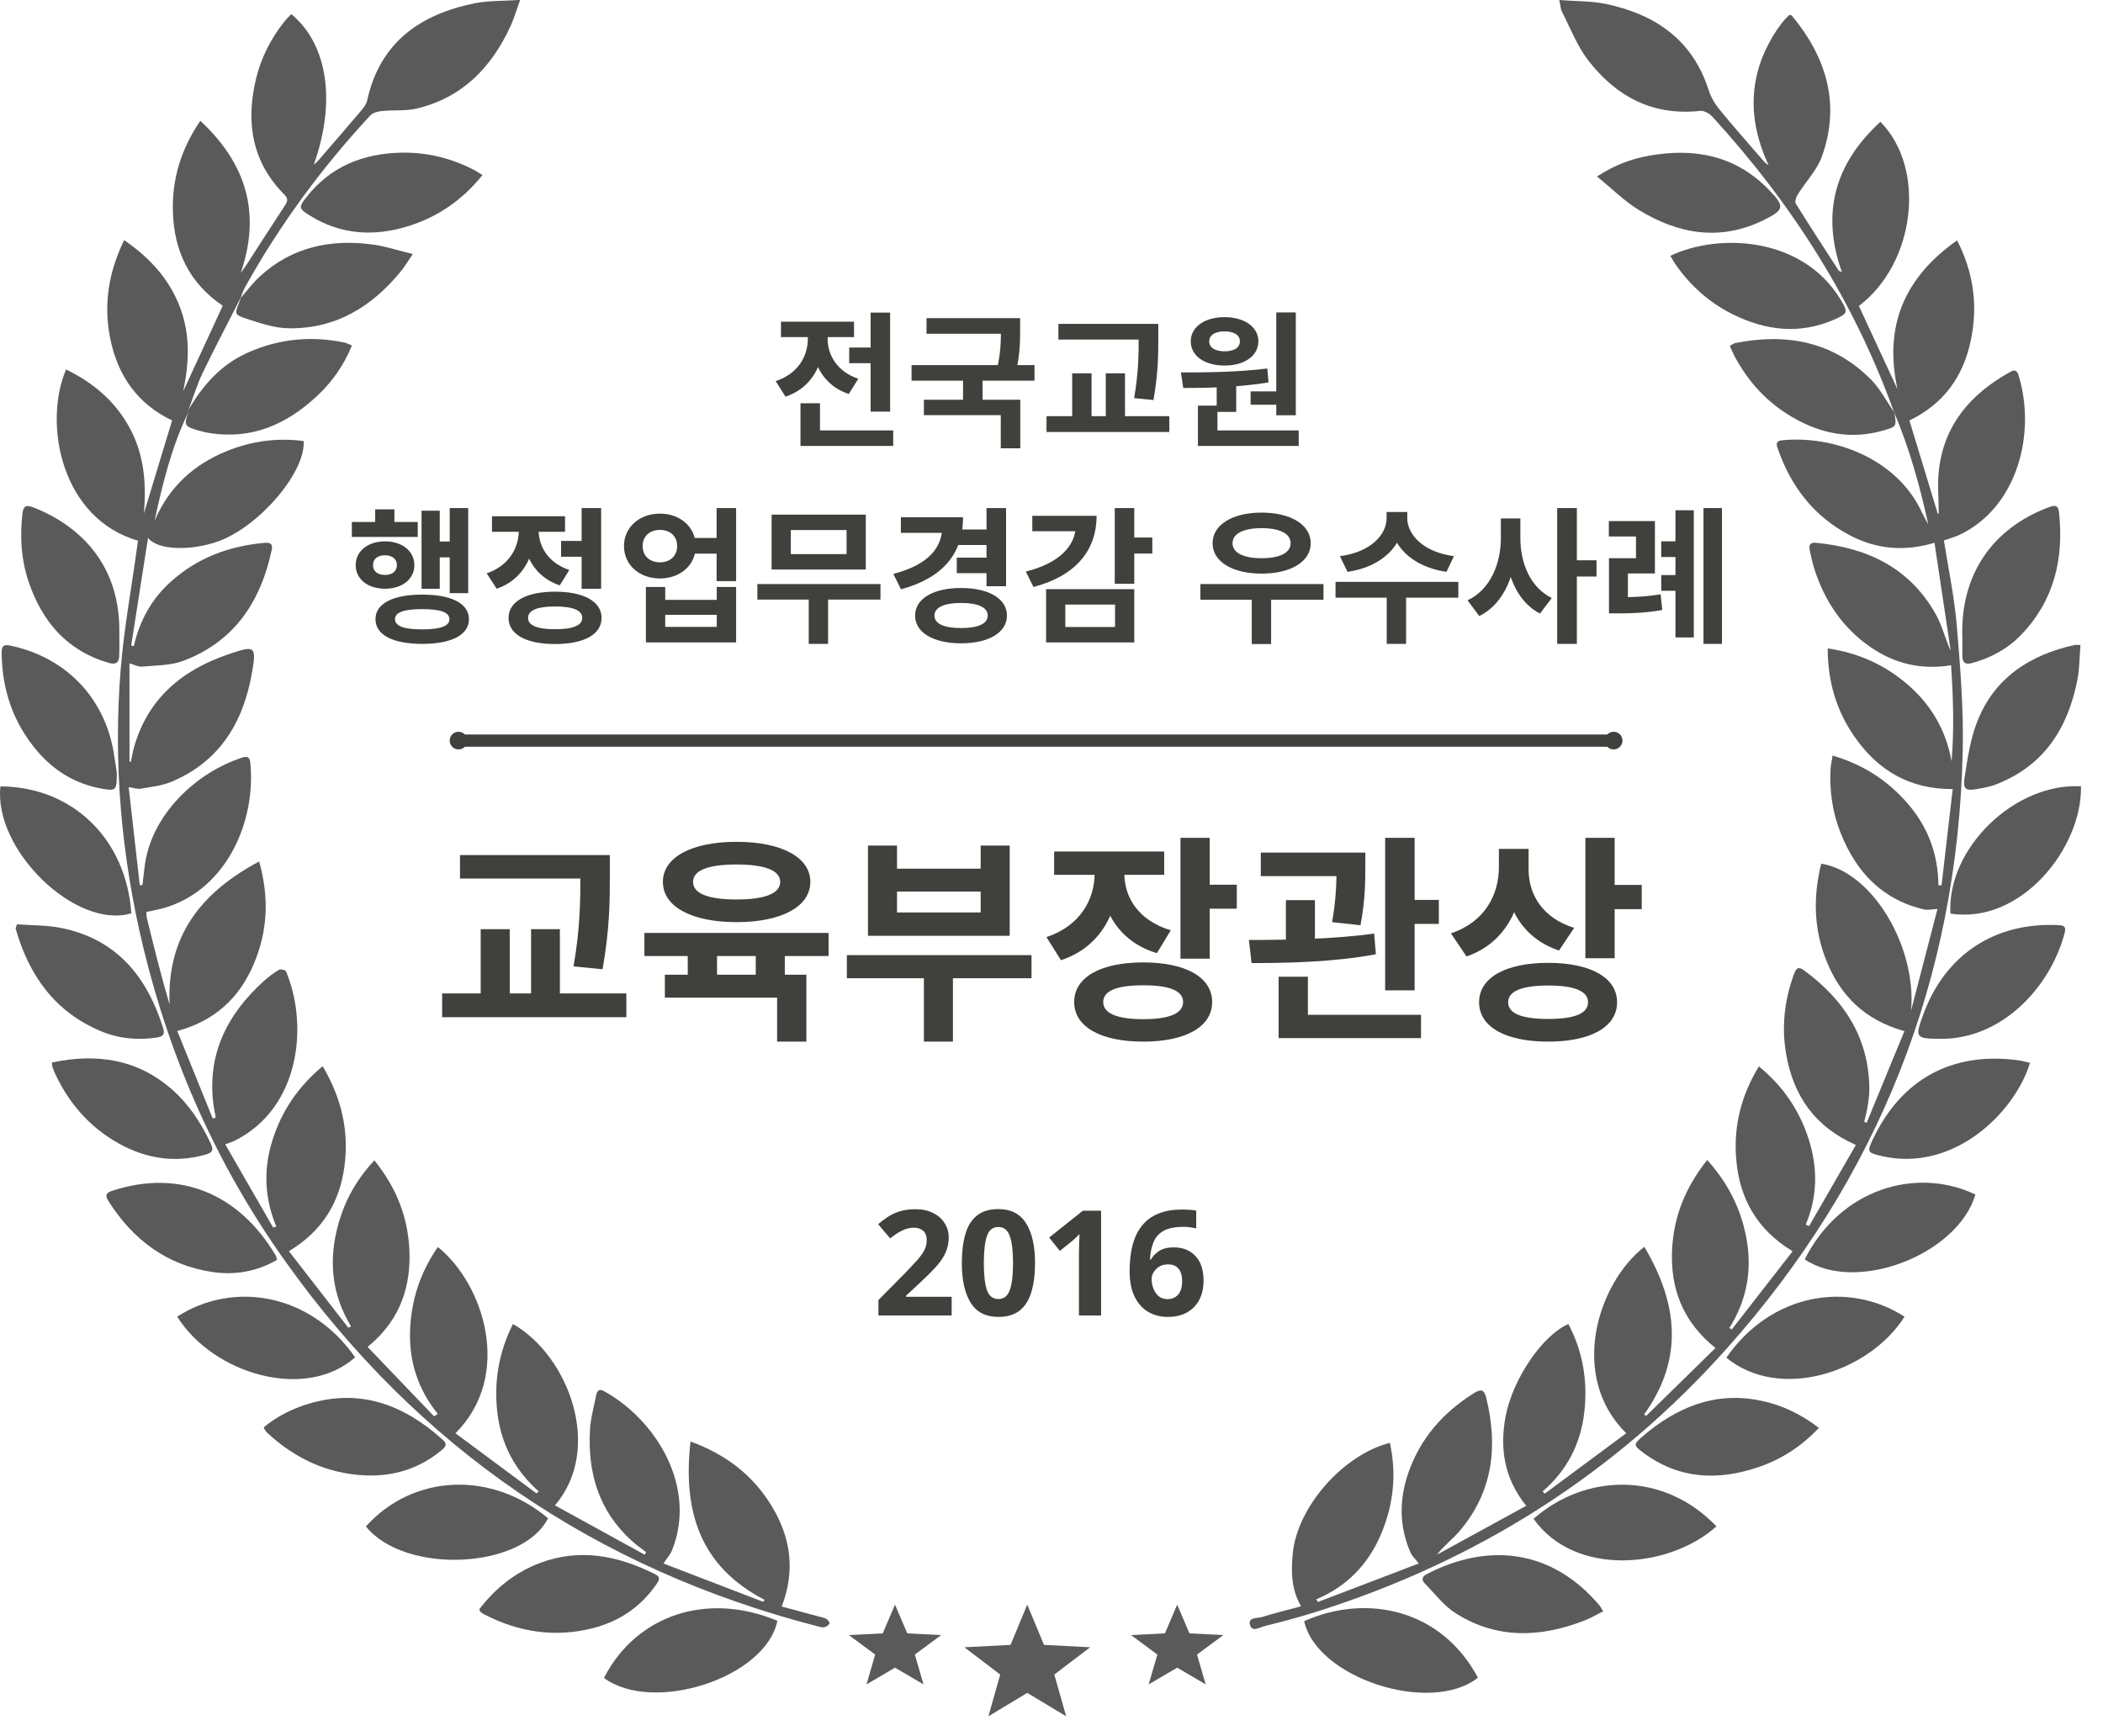 <svg width="86" height="71" viewBox="0 0 86 71" fill="none" xmlns="http://www.w3.org/2000/svg">
<g clip-path="url(#clip0_603_444)">
<path d="M77.452 16.849C75.818 12.312 73.278 8.327 70.029 4.777C69.91 4.646 69.686 4.516 69.528 4.534C67.586 4.749 66.09 3.947 64.949 2.468C64.495 1.88 64.221 1.152 63.875 0.483C63.82 0.377 63.819 0.245 63.764 0.001C64.454 0.056 65.089 0.036 65.692 0.165C67.701 0.593 69.218 1.635 69.874 3.685C69.962 3.961 70.117 4.233 70.299 4.457C70.874 5.161 71.478 5.841 72.071 6.53C72.141 6.612 72.211 6.693 72.323 6.754C71.702 5.411 71.504 4.048 71.966 2.63C72.214 1.87 72.763 0.957 73.183 0.606C73.214 0.618 73.259 0.621 73.281 0.645C74.688 2.344 75.268 4.242 74.513 6.38C74.311 6.954 73.843 7.431 73.512 7.962C73.448 8.063 73.388 8.25 73.437 8.328C74.01 9.25 74.603 10.159 75.194 11.069C75.204 11.085 75.238 11.088 75.321 11.123C74.458 8.698 75.048 6.681 76.897 4.981C78.789 6.898 78.322 10.775 76.017 12.513C76.541 13.644 77.069 14.783 77.596 15.919C77.037 13.367 77.85 11.368 80.033 9.83C80.72 11.173 80.893 12.539 80.586 13.96C80.272 15.421 79.471 16.527 78.084 17.197C78.465 18.449 78.854 19.73 79.243 21.011L79.283 21.006C79.283 20.395 79.22 19.776 79.295 19.175C79.524 17.331 80.621 16.092 82.198 15.216C82.366 15.123 82.475 15.122 82.54 15.331C83.268 17.647 82.546 20.722 80.138 21.872C79.93 21.972 79.701 22.028 79.494 22.101C79.673 23.249 79.922 24.412 80.021 25.589C80.165 27.296 80.302 29.012 80.264 30.722C80.059 40.033 76.821 48.189 70.626 55.141C66.036 60.291 60.385 63.86 53.792 65.933C53.105 66.149 52.407 66.334 51.708 66.508C51.515 66.556 51.202 66.768 51.117 66.462C51.026 66.135 51.41 66.194 51.599 66.137C52.129 65.973 52.667 65.842 53.207 65.696C52.796 64.997 52.798 64.269 52.866 63.54C53.044 61.646 54.911 59.503 56.838 59.012C57.121 60.311 56.983 61.559 56.467 62.767C55.945 63.989 55.076 64.885 53.83 65.409C53.849 65.447 53.869 65.484 53.889 65.522C55.27 64.995 56.653 64.467 58.02 63.945C57.877 63.76 57.744 63.643 57.68 63.496C57.215 62.428 57.215 61.333 57.59 60.246C58.08 58.83 59.014 57.766 60.28 56.977C60.547 56.811 60.69 56.812 60.777 57.165C61.264 59.151 61.058 61.002 59.695 62.612C59.414 62.945 59.051 63.209 58.765 63.584C59.979 62.92 61.195 62.254 62.413 61.586C61.511 60.465 61.327 59.245 61.567 57.946C61.852 56.405 63.08 54.608 64.139 54.152C64.737 55.292 64.934 56.506 64.787 57.772C64.638 59.054 64.079 60.143 63.082 61C63.112 61.03 63.143 61.06 63.173 61.089C64.279 60.269 65.387 59.447 66.504 58.618C64.145 56.305 65.319 52.493 67.244 50.994C68.605 53.294 68.877 55.562 67.235 57.848C67.262 57.869 67.289 57.889 67.318 57.91C68.256 56.991 69.193 56.072 70.152 55.133C68.819 54.061 68.297 52.7 68.379 51.095C68.447 49.748 68.927 48.555 69.815 47.442C70.704 48.435 71.234 49.519 71.439 50.77C71.647 52.04 71.406 53.22 70.72 54.316C70.754 54.335 70.786 54.355 70.819 54.373C71.643 53.315 72.466 52.258 73.308 51.177C71.842 50.29 71.134 49.011 71 47.407C70.889 46.066 71.196 44.815 71.928 43.615C72.924 44.432 73.582 45.409 73.958 46.573C74.34 47.751 74.331 48.926 73.844 50.089C73.89 50.107 73.937 50.125 73.983 50.143C74.621 49.038 75.257 47.931 75.894 46.828C74.197 46.081 73.332 44.796 73.04 43.097C72.851 41.993 72.974 40.909 73.357 39.857C73.427 39.665 73.499 39.491 73.755 39.675C75.402 40.871 76.415 42.417 76.446 44.505C76.449 44.743 76.417 44.983 76.38 45.22C76.347 45.442 76.285 45.66 76.236 45.88C76.269 45.893 76.301 45.907 76.335 45.921C76.848 44.676 77.361 43.432 77.879 42.173C76.262 41.722 75.26 40.728 74.685 39.283C74.166 37.987 74.144 36.666 74.477 35.323C76.572 35.656 78.379 38.713 78.152 41.329C78.514 39.936 78.877 38.543 79.231 37.177C78.997 37.188 78.834 37.23 78.689 37.197C76.956 36.796 75.897 35.65 75.267 34.059C74.937 33.227 74.812 32.355 74.858 31.461C74.867 31.291 74.909 31.123 74.943 30.903C76.204 31.273 77.209 31.931 78.028 32.882C78.848 33.834 79.257 34.947 79.27 36.212C79.313 36.21 79.356 36.207 79.398 36.205C79.549 34.905 79.699 33.606 79.854 32.272C78.09 32.283 76.807 31.509 75.858 30.159C75.106 29.09 74.742 27.891 74.742 26.52C76.031 26.708 77.108 27.211 78.043 28.025C78.991 28.852 79.58 29.881 79.807 31.134C79.918 29.827 79.875 28.529 79.787 27.209C78.553 27.406 77.474 27.14 76.499 26.471C75.35 25.682 74.619 24.584 74.197 23.273C74.116 23.022 74.065 22.761 74.007 22.502C73.963 22.302 74.022 22.177 74.256 22.2C76.368 22.398 78.11 23.229 79.173 25.144C79.425 25.597 79.546 26.124 79.772 26.62C79.553 25.158 79.333 23.697 79.109 22.2C77.877 22.566 76.753 22.461 75.688 21.915C74.209 21.153 73.258 19.935 72.712 18.384C72.652 18.213 72.583 18.035 72.881 18.006C74.934 17.809 77.368 18.695 78.45 20.673C78.587 20.925 78.699 21.191 78.853 21.439C78.512 19.877 78.085 18.343 77.462 16.869C77.456 16.861 77.45 16.854 77.444 16.846L77.452 16.849Z" fill="#5A5A5A"/>
<path d="M9.849 12.164C9.327 13.19 8.789 14.21 8.289 15.249C8.056 15.733 7.9 16.253 7.71 16.757C7.702 16.802 7.695 16.848 7.687 16.893C7.014 18.295 6.646 19.789 6.32 21.305C6.902 19.93 7.907 19.007 9.266 18.453C10.279 18.039 11.331 17.897 12.417 18.038C12.505 19.306 10.609 21.524 8.939 22.135C7.844 22.536 6.443 22.516 6.054 21.997C5.815 23.52 5.59 24.96 5.365 26.399C5.4 26.409 5.437 26.418 5.472 26.427C5.707 25.4 6.184 24.516 6.967 23.808C8.059 22.817 9.362 22.331 10.816 22.204C11.03 22.186 11.168 22.224 11.112 22.489C10.661 24.608 9.583 26.248 7.48 27.032C6.964 27.225 6.367 27.211 5.804 27.265C5.659 27.279 5.504 27.19 5.295 27.131V31.149C5.314 31.153 5.332 31.156 5.35 31.161C5.39 30.975 5.42 30.785 5.47 30.602C6.028 28.578 7.442 27.402 9.36 26.752C10.442 26.384 10.497 26.425 10.301 27.532C9.945 29.55 8.982 31.15 7.006 31.976C6.617 32.138 6.177 32.183 5.756 32.257C5.625 32.28 5.479 32.225 5.262 32.195C5.412 33.518 5.564 34.861 5.716 36.204C5.753 36.204 5.789 36.201 5.826 36.2C5.859 35.922 5.887 35.645 5.925 35.368C6.204 33.338 7.979 31.614 9.898 30.987C10.099 30.922 10.211 30.955 10.234 31.185C10.48 33.585 9.272 36.351 6.772 37.117C6.522 37.194 6.26 37.235 5.987 37.299C5.993 37.383 5.987 37.471 6.008 37.553C6.295 38.728 6.585 39.901 6.936 41.087C6.809 38.309 8.201 36.511 10.598 35.234C11.015 36.719 10.946 38.096 10.374 39.436C9.793 40.796 8.812 41.742 7.25 42.168C7.737 43.371 8.217 44.56 8.699 45.748C8.74 45.736 8.783 45.722 8.824 45.71C8.79 45.523 8.749 45.335 8.725 45.146C8.471 43.099 9.296 41.486 10.77 40.142C10.965 39.963 11.18 39.803 11.405 39.665C11.469 39.626 11.671 39.671 11.694 39.726C12.616 41.9 12.287 45.312 9.597 46.655C9.498 46.705 9.39 46.735 9.211 46.803C9.871 47.948 10.52 49.076 11.17 50.205C11.214 50.193 11.256 50.181 11.3 50.167C10.813 48.999 10.766 47.819 11.144 46.628C11.519 45.445 12.18 44.457 13.194 43.607C13.964 44.906 14.277 46.245 14.087 47.692C13.891 49.176 13.189 50.346 11.814 51.173C12.622 52.214 13.434 53.261 14.245 54.305C14.282 54.286 14.318 54.264 14.355 54.245C13.551 52.922 13.428 51.518 13.838 50.059C14.107 49.099 14.572 48.243 15.31 47.459C16.257 48.629 16.737 49.916 16.748 51.373C16.759 52.87 16.219 54.125 15.031 55.088C15.95 56.048 16.851 56.989 17.754 57.93C17.802 57.895 17.851 57.86 17.9 57.824C17.094 56.826 16.727 55.688 16.769 54.428C16.812 53.179 17.186 52.039 17.906 51.002C19.794 52.52 20.987 56.257 18.626 58.62C19.735 59.444 20.837 60.261 21.939 61.079C21.969 61.052 22.001 61.026 22.031 60.999C21.056 60.133 20.49 59.059 20.34 57.78C20.191 56.508 20.398 55.301 20.977 54.151C23.25 55.447 24.683 59.248 22.694 61.569C23.927 62.248 25.145 62.915 26.36 63.584C26.38 63.551 26.4 63.518 26.421 63.484C26.225 63.33 26.02 63.186 25.834 63.018C24.485 61.796 24.025 60.233 24.127 58.473C24.154 57.999 24.289 57.532 24.38 57.062C24.415 56.885 24.499 56.785 24.699 56.896C26.859 58.089 28.515 60.846 27.479 63.413C27.41 63.581 27.279 63.724 27.132 63.945C28.45 64.452 29.829 64.983 31.207 65.513C31.227 65.486 31.247 65.46 31.267 65.433C28.624 64.064 27.915 61.809 28.238 58.956C29.7 59.491 30.797 60.342 31.56 61.6C32.333 62.876 32.537 64.225 31.967 65.706C32.443 65.834 32.938 65.968 33.433 66.102C33.555 66.135 33.686 66.155 33.795 66.213C33.857 66.246 33.939 66.373 33.92 66.405C33.879 66.475 33.784 66.541 33.704 66.555C33.61 66.57 33.505 66.532 33.408 66.508C24.356 64.166 17.103 59.208 11.683 51.61C8.901 47.712 6.985 43.409 5.862 38.76C4.96 35.017 4.625 31.217 4.935 27.379C5.066 25.75 5.364 24.133 5.587 22.51C5.605 22.375 5.625 22.242 5.643 22.112C2.538 21.231 1.744 17.376 2.702 15.11C3.822 15.658 4.724 16.419 5.315 17.523C5.9 18.615 5.988 19.789 5.885 20.996C6.268 19.733 6.651 18.472 7.038 17.196C5.61 16.516 4.802 15.344 4.501 13.811C4.233 12.445 4.438 11.136 5.077 9.821C6.119 10.54 6.905 11.391 7.348 12.534C7.789 13.671 7.74 14.827 7.493 15.998C8.029 14.839 8.565 13.679 9.109 12.504C7.745 11.585 7.116 10.263 7.07 8.657C7.032 7.325 7.4 6.103 8.192 4.94C10.083 6.701 10.678 8.727 9.846 11.16C9.919 11.057 9.998 10.957 10.067 10.851C10.594 10.035 11.117 9.216 11.652 8.404C11.764 8.233 11.793 8.123 11.626 7.955C10.291 6.613 10.048 4.993 10.469 3.226C10.673 2.369 11.069 1.596 11.615 0.899C11.705 0.784 11.812 0.683 11.91 0.577C13.416 1.817 13.747 4.189 12.829 6.74C12.899 6.674 12.976 6.612 13.039 6.539C13.625 5.861 14.212 5.182 14.791 4.498C14.885 4.386 14.982 4.251 15.013 4.114C15.532 1.746 17.164 0.589 19.409 0.135C19.977 0.02 20.574 0.044 21.27 -0.003C21.112 0.436 21.022 0.75 20.889 1.042C20.112 2.748 18.913 3.997 17.03 4.442C16.584 4.548 16.102 4.492 15.639 4.539C15.467 4.556 15.253 4.604 15.145 4.719C13.16 6.857 11.443 9.19 10.026 11.739C9.947 11.882 9.896 12.039 9.833 12.189L9.848 12.159L9.849 12.164Z" fill="#5A5A5A"/>
<path d="M9.849 12.163L9.834 12.194C10.102 11.892 10.345 11.564 10.641 11.293C11.946 10.1 13.516 9.773 15.222 9.998C15.751 10.068 16.266 10.242 16.88 10.389C16.68 10.684 16.556 10.898 16.401 11.087C15.209 12.549 13.716 13.465 11.778 13.426C11.202 13.414 10.617 13.211 10.059 13.028C9.582 12.87 9.597 12.828 9.778 12.377C9.807 12.307 9.827 12.233 9.851 12.162L9.849 12.163Z" fill="#5A5A5A"/>
<path d="M68.306 10.463C70.304 9.512 73.712 9.692 75.259 12.237C75.583 12.769 75.572 12.822 75.019 13.066C73.595 13.689 72.205 13.524 70.851 12.851C69.906 12.381 69.14 11.695 68.532 10.834C68.455 10.723 68.391 10.604 68.306 10.463Z" fill="#5A5A5A"/>
<path d="M77.452 16.849C77.452 16.849 77.464 16.864 77.47 16.872C77.561 17.443 77.563 17.449 77.017 17.606C75.697 17.989 74.463 17.741 73.3 17.064C72.258 16.459 71.475 15.599 70.916 14.537C70.853 14.418 70.804 14.291 70.74 14.147C70.83 14.098 70.889 14.045 70.956 14.032C73.057 13.614 74.963 13.963 76.516 15.527C76.891 15.906 77.143 16.404 77.452 16.848V16.849Z" fill="#5A5A5A"/>
<path d="M7.687 16.893C7.695 16.848 7.702 16.802 7.71 16.757C8.295 15.756 9.033 14.916 10.12 14.428C11.398 13.856 12.72 13.726 14.087 14.011C14.18 14.03 14.267 14.08 14.391 14.129C14.063 14.939 13.586 15.614 12.975 16.186C11.724 17.36 10.281 18 8.523 17.703C8.35 17.674 8.176 17.629 8.009 17.576C7.55 17.432 7.528 17.375 7.689 16.892L7.687 16.893Z" fill="#5A5A5A"/>
<path d="M19.731 7.161C18.902 8.188 17.906 8.869 16.711 9.244C15.309 9.685 13.944 9.609 12.666 8.813C12.218 8.533 12.204 8.48 12.531 8.063C13.513 6.81 14.851 6.277 16.403 6.244C17.454 6.221 18.457 6.469 19.395 6.955C19.494 7.007 19.585 7.07 19.731 7.161Z" fill="#5A5A5A"/>
<path d="M65.308 7.219C66.052 6.734 66.725 6.496 67.435 6.369C69.298 6.035 70.983 6.359 72.345 7.77C72.993 8.442 72.975 8.58 72.138 8.995C70.344 9.883 68.62 9.576 66.992 8.571C66.412 8.213 65.919 7.715 65.308 7.219Z" fill="#5A5A5A"/>
<path d="M73.802 51.508C75.261 48.611 78.368 47.706 80.782 48.855C80.052 51.323 75.9 52.916 73.802 51.508Z" fill="#5A5A5A"/>
<path d="M85.078 26.378C85.037 26.869 85.043 27.346 84.953 27.804C84.566 29.776 83.595 31.315 81.636 32.077C81.392 32.172 81.127 32.224 80.866 32.269C80.381 32.354 80.263 32.284 80.34 31.792C80.46 31.026 80.574 30.236 80.854 29.52C81.556 27.723 83.001 26.787 84.835 26.38C84.882 26.369 84.932 26.38 85.076 26.38L85.078 26.378Z" fill="#5A5A5A"/>
<path d="M11.328 51.529C10.506 52.002 9.621 52.161 8.702 52.027C6.816 51.749 5.438 50.703 4.434 49.123C4.297 48.908 4.323 48.79 4.574 48.708C7.35 47.79 9.787 48.829 11.281 51.359C11.305 51.4 11.308 51.453 11.328 51.53V51.529Z" fill="#5A5A5A"/>
<path d="M53.333 66.303C55.936 65.151 58.961 65.846 60.438 68.617C58.496 70.147 53.834 68.629 53.333 66.303Z" fill="#5A5A5A"/>
<path d="M19.598 65.819C20.253 64.965 21.074 64.299 22.104 63.917C23.736 63.313 25.283 63.63 26.786 64.381C27.038 64.506 26.948 64.644 26.839 64.802C26.201 65.722 25.328 66.314 24.248 66.59C22.697 66.986 21.217 66.757 19.804 66.029C19.747 66.001 19.697 65.963 19.649 65.923C19.632 65.91 19.627 65.879 19.598 65.819V65.819Z" fill="#5A5A5A"/>
<path d="M4.777 31.603C4.779 32.331 4.747 32.358 4.169 32.257C3.092 32.066 2.212 31.532 1.512 30.706C0.536 29.554 0.084 28.208 0.067 26.706C0.064 26.408 0.155 26.346 0.448 26.41C2.668 26.888 4.238 28.49 4.639 30.714C4.701 31.061 4.747 31.409 4.777 31.604V31.603Z" fill="#5A5A5A"/>
<path d="M74.382 58.399C73.662 59.162 72.851 59.683 71.919 60.001C70.257 60.57 68.661 60.502 67.201 59.416C66.794 59.114 66.796 59.071 67.169 58.75C68.57 57.55 70.143 56.896 72.022 57.289C72.873 57.466 73.641 57.834 74.382 58.399Z" fill="#5A5A5A"/>
<path d="M14.963 62.431C16.901 60.279 20.095 60.151 22.411 62.096C21.363 64.188 16.552 64.405 14.963 62.431Z" fill="#5A5A5A"/>
<path d="M79.483 42.487C78.312 42.489 78.293 42.464 78.654 41.482C79.54 39.064 81.551 37.724 84.124 37.836C84.329 37.845 84.514 37.842 84.435 38.145C83.9 40.199 82.148 42.225 79.837 42.466C79.687 42.481 79.535 42.486 79.483 42.489V42.487Z" fill="#5A5A5A"/>
<path d="M10.785 58.376C11.323 57.931 11.94 57.621 12.604 57.419C14.738 56.772 16.521 57.459 18.106 58.885C18.33 59.086 18.187 59.208 18.032 59.335C17.119 60.08 16.06 60.402 14.894 60.341C13.368 60.261 12.065 59.65 10.95 58.62C10.913 58.587 10.878 58.549 10.848 58.508C10.826 58.478 10.814 58.441 10.785 58.376Z" fill="#5A5A5A"/>
<path d="M4.879 25.656C4.879 26.045 4.887 26.436 4.876 26.825C4.868 27.099 4.739 27.194 4.452 27.113C2.731 26.614 1.719 25.42 1.168 23.786C0.866 22.892 0.811 21.965 0.916 21.023C0.954 20.68 1.07 20.637 1.378 20.758C3.34 21.532 4.837 23.125 4.879 25.656Z" fill="#5A5A5A"/>
<path d="M2.124 43.456C3.952 43.07 5.612 43.311 7.04 44.564C7.734 45.173 8.224 45.933 8.616 46.764C8.74 47.026 8.701 47.138 8.416 47.22C7.049 47.607 5.785 47.352 4.604 46.619C3.534 45.954 2.762 45.019 2.238 43.878C2.202 43.798 2.17 43.715 2.143 43.632C2.13 43.598 2.135 43.559 2.126 43.456H2.124Z" fill="#5A5A5A"/>
<path d="M70.597 55.529C72.433 52.878 75.592 52.378 77.885 53.851C76.443 56.122 72.791 57.33 70.597 55.529V55.529Z" fill="#5A5A5A"/>
<path d="M7.245 53.851C9.541 52.372 12.694 52.888 14.522 55.515C12.496 57.307 8.734 56.211 7.245 53.851V53.851Z" fill="#5A5A5A"/>
<path d="M83.016 43.468C82.398 45.504 79.887 47.971 76.935 47.279C76.362 47.144 76.344 47.111 76.595 46.585C77.757 44.136 79.828 43.008 82.515 43.362C82.676 43.383 82.832 43.429 83.018 43.47L83.016 43.468Z" fill="#5A5A5A"/>
<path d="M65.559 65.903C65.293 66.036 65.057 66.175 64.805 66.275C63.006 66.979 61.221 67.049 59.535 65.987C59.049 65.68 58.68 65.185 58.268 64.764C58.128 64.622 58.14 64.485 58.349 64.378C60.874 63.071 63.477 63.37 65.416 65.669C65.463 65.724 65.492 65.793 65.56 65.904L65.559 65.903Z" fill="#5A5A5A"/>
<path d="M31.791 66.29C31.32 68.614 26.722 70.114 24.698 68.628C26.03 66.036 28.933 65.094 31.791 66.29Z" fill="#5A5A5A"/>
<path d="M70.193 62.428C68.237 64.176 64.385 64.493 62.713 62.117C64.808 60.281 67.993 60.134 70.193 62.428Z" fill="#5A5A5A"/>
<path d="M80.246 26.027C80.175 23.509 81.468 21.606 83.796 20.741C84.048 20.648 84.172 20.667 84.203 20.96C84.4 22.841 84.01 24.545 82.665 25.951C82.112 26.529 81.431 26.9 80.659 27.115C80.374 27.196 80.249 27.105 80.248 26.819C80.248 26.554 80.248 26.29 80.248 26.025L80.246 26.027Z" fill="#5A5A5A"/>
<path d="M79.761 37.365C79.609 34.705 82.387 32.009 85.099 32.159C85.156 34.642 82.677 37.818 79.761 37.365Z" fill="#5A5A5A"/>
<path d="M0.696 37.804C1.304 37.851 1.925 37.834 2.518 37.957C4.785 38.42 6.019 39.96 6.677 42.062C6.753 42.304 6.652 42.401 6.411 42.435C5.63 42.551 4.869 42.484 4.142 42.181C2.231 41.386 1.181 39.883 0.637 37.971C0.656 37.915 0.678 37.859 0.697 37.803L0.696 37.804Z" fill="#5A5A5A"/>
<path d="M0.018 32.162C2.993 32.183 5.162 34.334 5.371 37.353C3.117 38.036 -0.273 34.767 0.018 32.162Z" fill="#5A5A5A"/>
</g>
<path d="M18.751 30.291H65.989" stroke="#40403C" stroke-width="0.5"/>
<circle cx="18.751" cy="30.29" r="0.361" fill="#40403C"/>
<circle cx="65.989" cy="30.29" r="0.361" fill="#40403C"/>
<path d="M48.14 65.628L48.641 66.804L50.026 66.874L48.951 67.671L49.305 68.89L48.14 68.207L46.974 68.89L47.329 67.671L46.253 66.874L47.638 66.804L48.14 65.628Z" fill="#5A5A5A"/>
<path d="M42.009 65.628L42.693 67.275L44.581 67.373L43.115 68.488L43.599 70.195L42.009 69.238L40.42 70.195L40.903 68.488L39.437 67.373L41.326 67.275L42.009 65.628Z" fill="#5A5A5A"/>
<path d="M36.6 65.628L37.102 66.804L38.487 66.874L37.412 67.671L37.766 68.89L36.6 68.207L35.435 68.89L35.789 67.671L34.714 66.874L36.099 66.804L36.6 65.628Z" fill="#5A5A5A"/>
<path d="M34.727 14.213V14.855H36.023V14.213H34.727ZM35.603 12.785V16.835H36.401V12.785H35.603ZM32.735 17.603V18.239H36.527V17.603H32.735ZM32.735 16.493V17.981H33.533V16.493H32.735ZM33.035 13.511V13.859C33.035 14.561 32.639 15.287 31.721 15.587L32.123 16.223C33.191 15.869 33.683 14.903 33.683 13.859V13.511H33.035ZM33.203 13.511V13.859C33.203 14.849 33.677 15.773 34.709 16.115L35.099 15.491C34.223 15.197 33.845 14.507 33.845 13.859V13.511H33.203ZM31.937 13.157V13.787H34.925V13.157H31.937ZM37.889 13.013V13.649H41.411V13.013H37.889ZM37.277 14.933V15.569H42.305V14.933H37.277ZM39.383 15.383V16.547H40.181V15.383H39.383ZM40.931 13.013V13.457C40.931 13.925 40.931 14.435 40.757 15.149L41.543 15.227C41.717 14.495 41.717 13.937 41.717 13.457V13.013H40.931ZM37.781 16.349V16.979H40.925V18.335H41.723V16.349H37.781ZM43.282 13.247V13.889H46.798V13.247H43.282ZM42.796 17.021V17.669H47.818V17.021H42.796ZM43.846 15.269V17.225H44.638V15.269H43.846ZM46.564 13.247V13.793C46.564 14.447 46.564 15.227 46.378 16.283L47.17 16.361C47.368 15.233 47.368 14.465 47.368 13.793V13.247H46.564ZM45.22 15.269V17.225H46.006V15.269H45.22ZM49.756 15.629V16.847H50.554V15.629H49.756ZM52.192 12.779V16.985H52.99V12.779H52.192ZM48.988 17.603V18.239H53.11V17.603H48.988ZM48.988 16.589V17.771H49.786V16.589H48.988ZM48.388 15.869C49.39 15.869 50.692 15.839 51.874 15.641L51.826 15.071C50.662 15.221 49.306 15.233 48.292 15.233L48.388 15.869ZM51.142 16.007V16.553H52.366V16.007H51.142ZM50.08 12.971C49.264 12.971 48.694 13.373 48.694 13.961C48.694 14.555 49.264 14.951 50.08 14.951C50.89 14.951 51.46 14.555 51.46 13.961C51.46 13.373 50.89 12.971 50.08 12.971ZM50.08 13.553C50.446 13.553 50.704 13.691 50.704 13.961C50.704 14.231 50.446 14.369 50.08 14.369C49.708 14.369 49.45 14.231 49.45 13.961C49.45 13.691 49.708 13.553 50.08 13.553ZM18.391 20.779V24.259H19.147V20.779H18.391ZM17.713 22.147V22.795H18.601V22.147H17.713ZM17.239 20.887V24.079H17.983V20.887H17.239ZM14.389 21.349V21.961H17.083V21.349H14.389ZM15.745 22.141C15.049 22.141 14.545 22.537 14.545 23.113C14.545 23.689 15.049 24.079 15.745 24.079C16.441 24.079 16.945 23.689 16.945 23.113C16.945 22.537 16.441 22.141 15.745 22.141ZM15.745 22.711C16.033 22.711 16.231 22.855 16.231 23.113C16.231 23.371 16.033 23.515 15.745 23.515C15.451 23.515 15.253 23.371 15.253 23.113C15.253 22.855 15.451 22.711 15.745 22.711ZM15.343 20.833V21.769H16.129V20.833H15.343ZM17.269 24.319C16.075 24.319 15.355 24.679 15.355 25.327C15.355 25.969 16.075 26.335 17.269 26.335C18.457 26.335 19.177 25.969 19.177 25.327C19.177 24.679 18.457 24.319 17.269 24.319ZM17.269 24.913C18.007 24.913 18.379 25.039 18.379 25.327C18.379 25.609 18.007 25.741 17.269 25.741C16.525 25.741 16.153 25.609 16.153 25.327C16.153 25.039 16.525 24.913 17.269 24.913ZM22.945 22.123V22.771H24.001V22.123H22.945ZM23.785 20.779V24.079H24.583V20.779H23.785ZM22.699 24.199C21.523 24.199 20.797 24.601 20.797 25.273C20.797 25.951 21.523 26.341 22.699 26.341C23.875 26.341 24.601 25.951 24.601 25.273C24.601 24.601 23.875 24.199 22.699 24.199ZM22.699 24.805C23.425 24.805 23.809 24.955 23.809 25.273C23.809 25.585 23.425 25.735 22.699 25.735C21.979 25.735 21.595 25.585 21.595 25.273C21.595 24.955 21.979 24.805 22.699 24.805ZM21.217 21.337V21.685C21.217 22.399 20.821 23.137 19.903 23.449L20.311 24.079C21.373 23.719 21.865 22.747 21.865 21.685V21.337H21.217ZM21.385 21.337V21.685C21.385 22.675 21.859 23.599 22.891 23.941L23.281 23.311C22.405 23.017 22.027 22.339 22.027 21.685V21.337H21.385ZM20.119 21.115V21.751H23.107V21.115H20.119ZM28.261 22.003V22.645H29.652V22.003H28.261ZM26.988 21.007C26.148 21.007 25.518 21.565 25.518 22.333C25.518 23.107 26.148 23.659 26.988 23.659C27.823 23.659 28.453 23.107 28.453 22.333C28.453 21.565 27.823 21.007 26.988 21.007ZM26.988 21.673C27.396 21.673 27.691 21.919 27.691 22.333C27.691 22.747 27.396 22.999 26.988 22.999C26.581 22.999 26.28 22.747 26.28 22.333C26.28 21.919 26.581 21.673 26.988 21.673ZM29.305 20.779V23.767H30.102V20.779H29.305ZM26.413 24.007V26.275H30.102V24.007H29.311V24.535H27.204V24.007H26.413ZM27.204 25.147H29.311V25.639H27.204V25.147ZM30.972 23.887V24.523H36.006V23.887H30.972ZM33.072 24.295V26.335H33.864V24.295H33.072ZM31.554 21.049V23.293H35.406V21.049H31.554ZM34.62 21.679V22.663H32.34V21.679H34.62ZM39.167 21.655V22.291H40.469V21.655H39.167ZM39.126 22.807V23.443H40.428V22.807H39.126ZM40.343 20.779V23.977H41.142V20.779H40.343ZM38.532 21.157V21.541C38.532 22.411 37.944 23.107 36.533 23.473L36.846 24.103C38.532 23.641 39.383 22.669 39.383 21.157H38.532ZM36.84 21.157V21.793H39.09V21.157H36.84ZM39.3 24.049C38.172 24.049 37.422 24.481 37.422 25.177C37.422 25.873 38.172 26.311 39.3 26.311C40.428 26.311 41.178 25.873 41.178 25.177C41.178 24.481 40.428 24.049 39.3 24.049ZM39.3 24.661C39.983 24.661 40.392 24.835 40.392 25.177C40.392 25.519 39.983 25.687 39.3 25.687C38.621 25.687 38.214 25.519 38.214 25.177C38.214 24.835 38.621 24.661 39.3 24.661ZM45.587 20.779V23.875H46.385V20.779H45.587ZM46.163 21.985V22.639H47.123V21.985H46.163ZM43.991 21.097V21.493C43.991 22.327 43.313 23.035 41.951 23.377L42.263 24.007C43.919 23.575 44.843 22.573 44.843 21.097H43.991ZM42.215 21.097V21.727H44.471V21.097H42.215ZM42.779 24.097V26.275H46.385V24.097H42.779ZM45.599 24.727V25.645H43.565V24.727H45.599ZM49.089 23.887V24.529H54.123V23.887H49.089ZM51.189 24.301V26.341H51.981V24.301H51.189ZM51.591 20.965C50.409 20.965 49.587 21.457 49.587 22.219C49.587 22.975 50.409 23.461 51.591 23.461C52.779 23.461 53.601 22.975 53.601 22.219C53.601 21.457 52.779 20.965 51.591 20.965ZM51.591 21.601C52.323 21.601 52.779 21.817 52.779 22.219C52.779 22.615 52.323 22.831 51.591 22.831C50.865 22.831 50.403 22.615 50.403 22.219C50.403 21.817 50.865 21.601 51.591 21.601ZM56.703 20.941V21.199C56.703 21.853 56.073 22.579 54.795 22.747L55.107 23.389C56.565 23.173 57.405 22.267 57.405 21.199V20.941H56.703ZM56.853 20.941V21.199C56.853 22.267 57.693 23.173 59.151 23.389L59.457 22.747C58.185 22.579 57.549 21.847 57.549 21.199V20.941H56.853ZM56.709 24.301V26.335H57.501V24.301H56.709ZM54.615 23.797V24.445H59.637V23.797H54.615ZM61.376 21.205V22.015C61.376 23.047 60.95 24.115 60.014 24.553L60.494 25.195C61.544 24.679 62.024 23.389 62.024 22.015V21.205H61.376ZM61.538 21.205V22.015C61.538 23.347 61.976 24.583 62.978 25.093L63.458 24.457C62.57 24.025 62.174 23.011 62.174 22.015V21.205H61.538ZM63.68 20.779V26.335H64.484V20.779H63.68ZM64.304 22.915V23.581H65.288V22.915H64.304ZM65.798 24.427V25.087H66.164C66.782 25.087 67.322 25.063 67.976 24.949L67.91 24.307C67.28 24.409 66.752 24.427 66.164 24.427H65.798ZM65.792 21.313V21.943H66.902V22.831H65.798V24.619H66.572V23.455H67.676V21.313H65.792ZM69.662 20.779V26.335H70.418V20.779H69.662ZM67.934 22.141V22.783H68.822V22.141H67.934ZM68.516 20.869V26.071H69.266V20.869H68.516ZM67.934 23.521V24.163H68.822V23.521H67.934ZM18.811 34.97V35.933H24.084V34.97H18.811ZM18.081 40.631V41.603H25.614V40.631H18.081ZM19.657 38.003V40.937H20.845V38.003H19.657ZM23.733 34.97V35.789C23.733 36.77 23.733 37.94 23.454 39.524L24.642 39.641C24.939 37.949 24.939 36.797 24.939 35.789V34.97H23.733ZM21.718 38.003V40.937H22.896V38.003H21.718ZM28.125 38.624V40.262H29.322V38.624H28.125ZM30.906 38.615V40.253H32.094V38.615H30.906ZM26.352 38.156V39.101H33.885V38.156H26.352ZM27.189 39.866V40.802H31.779V42.602H32.976V39.866H27.189ZM30.123 34.43C28.287 34.43 27.108 35.06 27.108 36.068C27.108 37.085 28.287 37.715 30.123 37.715C31.95 37.715 33.138 37.085 33.138 36.068C33.138 35.06 31.95 34.43 30.123 34.43ZM30.123 35.357C31.257 35.357 31.905 35.591 31.905 36.068C31.905 36.554 31.257 36.788 30.123 36.788C28.98 36.788 28.341 36.554 28.341 36.068C28.341 35.591 28.98 35.357 30.123 35.357ZM34.631 39.065V40.01H42.182V39.065H34.631ZM37.781 39.542V42.602H38.969V39.542H37.781ZM35.495 34.583V38.273H41.291V34.583H40.103V35.528H36.683V34.583H35.495ZM36.683 36.464H40.103V37.319H36.683V36.464ZM44.764 35.195V35.717C44.764 36.779 44.179 37.868 42.793 38.327L43.387 39.272C44.998 38.741 45.745 37.31 45.745 35.717V35.195H44.764ZM45.007 35.195V35.717C45.007 37.202 45.727 38.507 47.311 38.984L47.878 38.048C46.537 37.643 45.979 36.689 45.979 35.717V35.195H45.007ZM43.108 34.826V35.78H47.608V34.826H43.108ZM48.274 34.268V39.209H49.471V34.268H48.274ZM49.138 36.185V37.166H50.578V36.185H49.138ZM46.753 39.362C45.016 39.362 43.927 39.965 43.927 40.982C43.927 41.999 45.016 42.602 46.753 42.602C48.481 42.602 49.57 41.999 49.57 40.982C49.57 39.965 48.481 39.362 46.753 39.362ZM46.753 40.298C47.815 40.298 48.382 40.514 48.382 40.982C48.382 41.45 47.815 41.684 46.753 41.684C45.691 41.684 45.115 41.45 45.115 40.982C45.115 40.514 45.691 40.298 46.753 40.298ZM51.559 34.871V35.834H55.123V34.871H51.559ZM52.585 36.815V38.903H53.773V36.815H52.585ZM54.655 34.871V35.393C54.655 35.969 54.655 36.689 54.475 37.715L55.636 37.841C55.834 36.806 55.834 35.978 55.834 35.393V34.871H54.655ZM56.644 34.268V40.505H57.85V34.268H56.644ZM57.373 36.806V37.787H58.84V36.806H57.373ZM52.288 41.504V42.458H58.111V41.504H52.288ZM52.288 39.947V41.801H53.485V39.947H52.288ZM51.181 39.389C52.612 39.389 54.547 39.353 56.266 39.029L56.194 38.183C54.52 38.417 52.513 38.444 51.073 38.444L51.181 39.389ZM61.296 34.718V35.456C61.296 36.59 60.729 37.706 59.334 38.174L59.973 39.119C61.557 38.57 62.277 37.112 62.277 35.456V34.718H61.296ZM61.539 34.718V35.573C61.539 37.076 62.25 38.372 63.753 38.876L64.374 37.949C63.069 37.544 62.511 36.572 62.511 35.573V34.718H61.539ZM64.833 34.268V39.191H66.03V34.268H64.833ZM65.697 36.194V37.184H67.137V36.194H65.697ZM63.312 39.38C61.575 39.38 60.486 39.983 60.486 40.991C60.486 42.008 61.575 42.602 63.312 42.602C65.04 42.602 66.129 42.008 66.129 40.991C66.129 39.983 65.04 39.38 63.312 39.38ZM63.312 40.307C64.374 40.307 64.941 40.532 64.941 40.991C64.941 41.459 64.374 41.675 63.312 41.675C62.25 41.675 61.674 41.459 61.674 40.991C61.674 40.532 62.25 40.307 63.312 40.307ZM38.917 53.801H35.923V53.171L36.997 52.085C37.213 51.861 37.387 51.675 37.519 51.527C37.651 51.375 37.747 51.239 37.807 51.119C37.867 50.995 37.897 50.863 37.897 50.723C37.897 50.551 37.849 50.423 37.753 50.339C37.661 50.255 37.535 50.213 37.375 50.213C37.211 50.213 37.051 50.251 36.895 50.327C36.739 50.403 36.575 50.511 36.403 50.651L35.911 50.069C36.031 49.965 36.161 49.867 36.301 49.775C36.441 49.679 36.601 49.603 36.781 49.547C36.965 49.487 37.185 49.457 37.441 49.457C37.721 49.457 37.961 49.509 38.161 49.613C38.365 49.713 38.521 49.851 38.629 50.027C38.741 50.199 38.797 50.395 38.797 50.615C38.797 50.851 38.749 51.067 38.653 51.263C38.561 51.459 38.425 51.653 38.245 51.845C38.069 52.037 37.855 52.249 37.603 52.481L37.051 52.997V53.039H38.917V53.801ZM42.327 51.659C42.327 52.119 42.277 52.513 42.177 52.841C42.081 53.169 41.923 53.421 41.703 53.597C41.483 53.773 41.191 53.861 40.827 53.861C40.311 53.861 39.933 53.667 39.693 53.279C39.453 52.891 39.333 52.351 39.333 51.659C39.333 51.199 39.381 50.805 39.477 50.477C39.573 50.145 39.731 49.891 39.951 49.715C40.171 49.539 40.463 49.451 40.827 49.451C41.339 49.451 41.717 49.645 41.961 50.033C42.205 50.421 42.327 50.963 42.327 51.659ZM40.233 51.659C40.233 52.147 40.275 52.515 40.359 52.763C40.443 53.007 40.599 53.129 40.827 53.129C41.051 53.129 41.207 53.007 41.295 52.763C41.383 52.519 41.427 52.151 41.427 51.659C41.427 51.171 41.383 50.803 41.295 50.555C41.207 50.307 41.051 50.183 40.827 50.183C40.599 50.183 40.443 50.307 40.359 50.555C40.275 50.803 40.233 51.171 40.233 51.659ZM45.028 53.801H44.122V51.323C44.122 51.223 44.124 51.089 44.128 50.921C44.132 50.749 44.138 50.599 44.146 50.471C44.126 50.495 44.082 50.539 44.014 50.603C43.95 50.663 43.89 50.717 43.834 50.765L43.342 51.161L42.904 50.615L44.284 49.517H45.028V53.801ZM46.194 51.983C46.194 51.739 46.212 51.497 46.248 51.257C46.284 51.013 46.346 50.785 46.434 50.573C46.526 50.357 46.652 50.167 46.812 50.003C46.976 49.835 47.182 49.705 47.43 49.613C47.682 49.517 47.986 49.469 48.342 49.469C48.426 49.469 48.524 49.473 48.636 49.481C48.748 49.485 48.842 49.495 48.918 49.511V50.237C48.842 50.221 48.758 50.207 48.666 50.195C48.578 50.183 48.49 50.177 48.402 50.177C48.046 50.177 47.77 50.233 47.574 50.345C47.382 50.457 47.246 50.615 47.166 50.819C47.086 51.019 47.04 51.251 47.028 51.515H47.064C47.144 51.375 47.258 51.257 47.406 51.161C47.558 51.065 47.754 51.017 47.994 51.017C48.37 51.017 48.668 51.135 48.888 51.371C49.108 51.607 49.218 51.941 49.218 52.373C49.218 52.837 49.086 53.201 48.822 53.465C48.562 53.729 48.208 53.861 47.76 53.861C47.468 53.861 47.204 53.795 46.968 53.663C46.732 53.527 46.544 53.321 46.404 53.045C46.264 52.765 46.194 52.411 46.194 51.983ZM47.742 53.135C47.918 53.135 48.062 53.075 48.174 52.955C48.286 52.831 48.342 52.641 48.342 52.385C48.342 52.177 48.294 52.013 48.198 51.893C48.102 51.773 47.956 51.713 47.76 51.713C47.624 51.713 47.506 51.743 47.406 51.803C47.31 51.863 47.234 51.939 47.178 52.031C47.122 52.119 47.094 52.211 47.094 52.307C47.094 52.439 47.118 52.569 47.166 52.697C47.214 52.825 47.286 52.931 47.382 53.015C47.482 53.095 47.602 53.135 47.742 53.135Z" fill="#40403C"/>
<defs>
<clipPath id="clip0_603_444">
<rect width="85.101" height="69.235" fill="white"/>
</clipPath>
</defs>
</svg>
